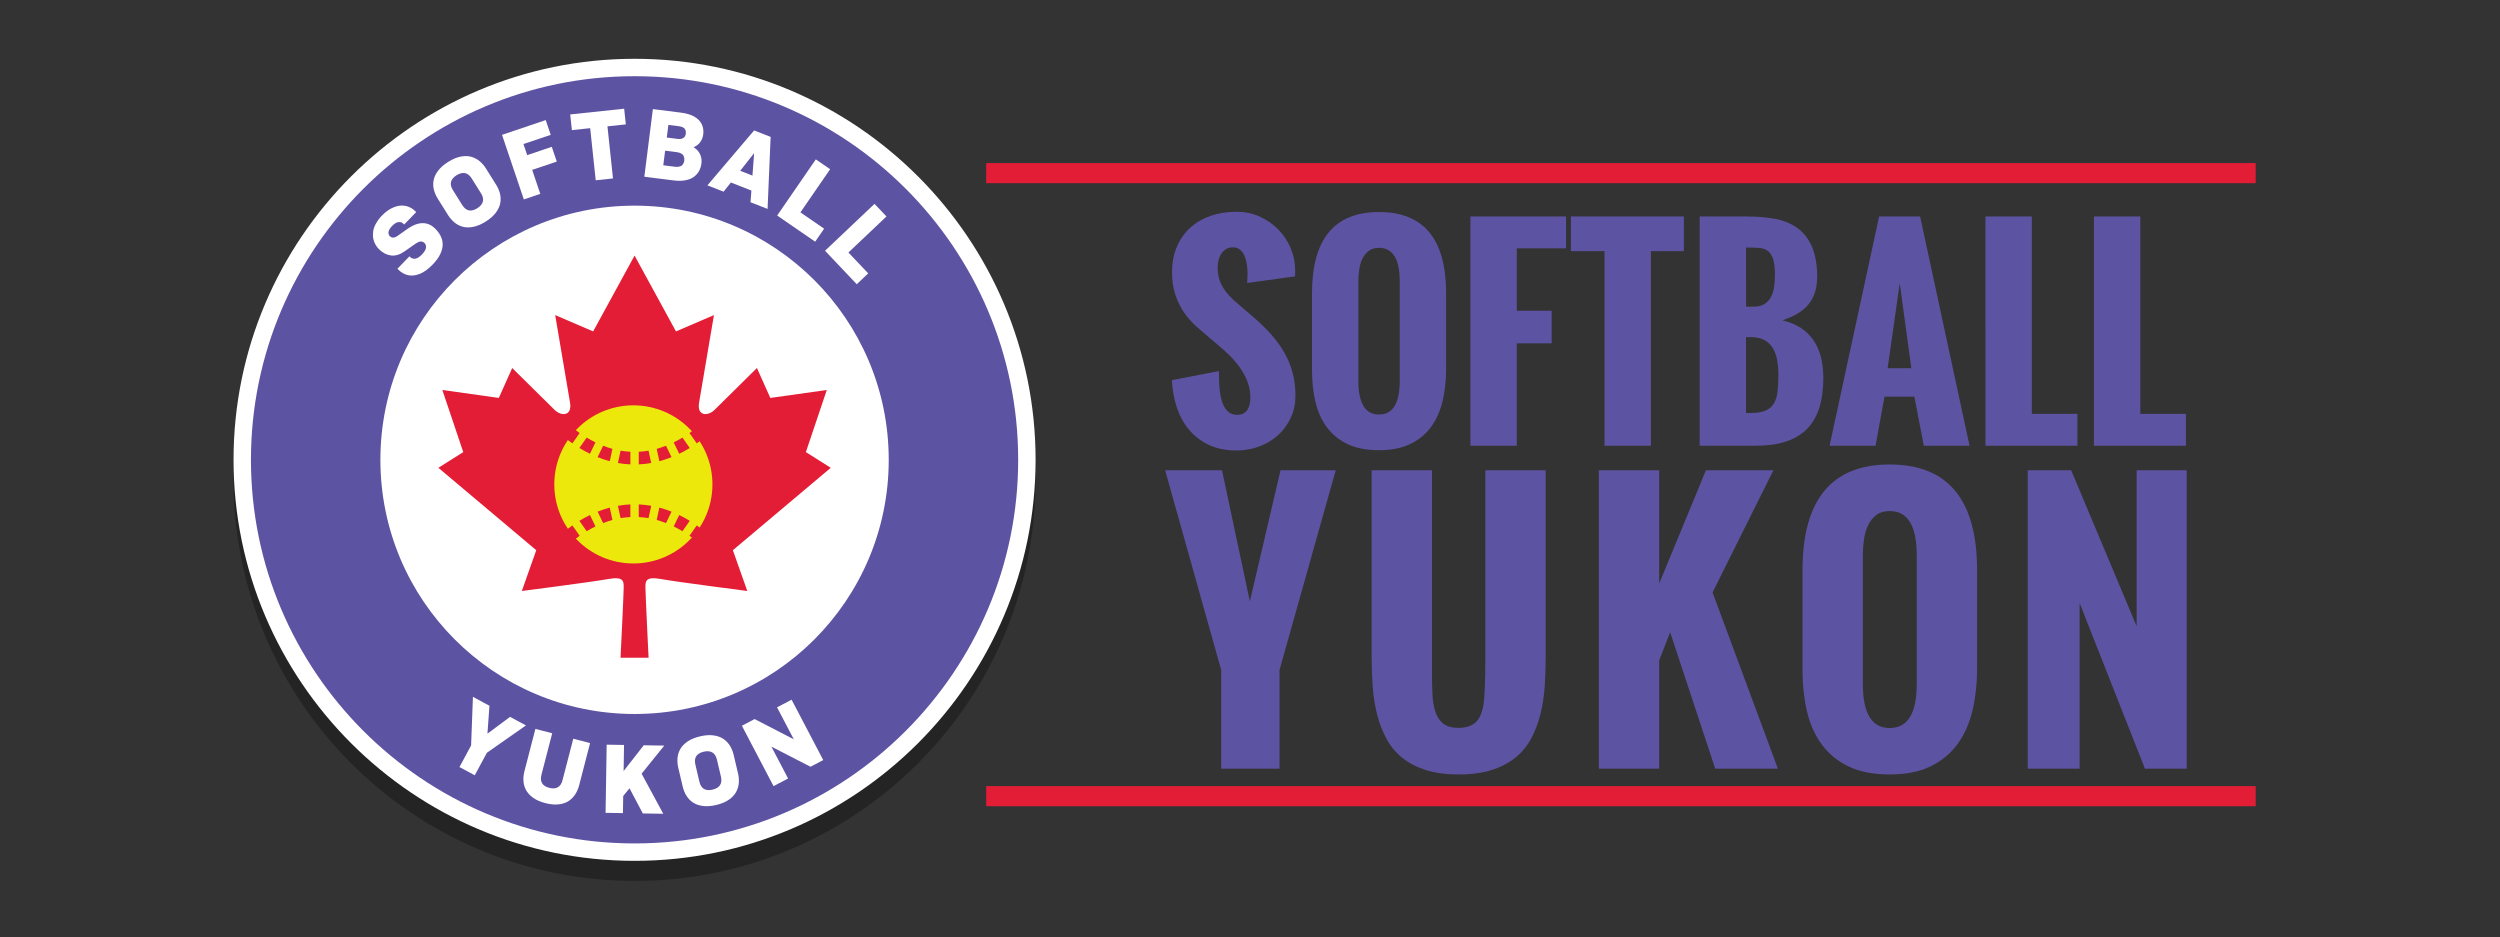 <?xml version="1.0" encoding="utf-8"?>
<!-- Generator: Adobe Illustrator 16.0.0, SVG Export Plug-In . SVG Version: 6.00 Build 0)  -->
<!DOCTYPE svg PUBLIC "-//W3C//DTD SVG 1.1//EN" "http://www.w3.org/Graphics/SVG/1.1/DTD/svg11.dtd">
<svg version="1.1" xmlns="http://www.w3.org/2000/svg" xmlns:xlink="http://www.w3.org/1999/xlink" x="0px" y="0px" width="747px"
	 height="280px" viewBox="0 0 747 280" enable-background="new 0 0 747 280" xml:space="preserve">
<rect x="0" y="0" width="747" height="280" fill="#333333" stroke="none"/>
<g id="Layer_3">
	<path fill="#5D53A3" d="M364.211,110.885c0,1.624,0.05,3.203,0.152,4.738c0.101,1.535,0.336,2.911,0.703,4.129
		c0.368,1.217,0.9,2.207,1.599,2.968c0.697,0.761,1.643,1.18,2.835,1.256c2.74,0,4.109-1.75,4.109-5.251
		c0-4.769-2.701-9.538-8.104-14.308l-4.301-3.653c-1.218-1.014-2.473-2.099-3.767-3.253c-1.294-1.154-2.474-2.486-3.539-3.996
		c-1.065-1.509-1.947-3.253-2.645-5.232c-0.698-1.979-1.047-4.3-1.047-6.964c0-2.765,0.469-5.264,1.408-7.497
		c0.938-2.232,2.251-4.128,3.938-5.689c1.687-1.56,3.716-2.759,6.089-3.596c2.371-0.837,5.004-1.256,7.896-1.256
		c2.41,0,4.674,0.47,6.793,1.408c2.117,0.939,3.97,2.208,5.556,3.806c1.585,1.598,2.835,3.469,3.748,5.613
		c0.913,2.144,1.37,4.421,1.37,6.831l-0.038,1.636l-14.309,1.979c0-0.152,0.006-0.343,0.02-0.571
		c0.013-0.229,0.024-0.476,0.038-0.742c0.013-0.267,0.024-0.526,0.038-0.78c0.013-0.253,0.019-0.481,0.019-0.685
		c0-0.837-0.063-1.718-0.19-2.645c-0.127-0.926-0.349-1.775-0.666-2.549s-0.761-1.414-1.331-1.922
		c-0.571-0.507-1.301-0.761-2.188-0.761c-0.761,0-1.427,0.166-1.998,0.495c-0.57,0.33-1.046,0.774-1.427,1.332
		c-0.381,0.559-0.666,1.199-0.856,1.922c-0.19,0.723-0.285,1.478-0.285,2.264c0,1.142,0.127,2.188,0.381,3.139
		c0.253,0.952,0.634,1.859,1.142,2.721c0.507,0.863,1.122,1.688,1.846,2.474c0.723,0.787,1.554,1.573,2.492,2.359l5.061,4.338
		c1.827,1.598,3.495,3.235,5.005,4.909c1.509,1.674,2.809,3.45,3.9,5.327c1.09,1.878,1.934,3.888,2.53,6.032
		c0.596,2.144,0.895,4.484,0.895,7.021c0,2.385-0.464,4.58-1.39,6.583c-0.926,2.004-2.182,3.729-3.767,5.175
		c-1.586,1.446-3.451,2.575-5.594,3.387c-2.145,0.812-4.434,1.218-6.869,1.218c-3.222,0-6.013-0.571-8.372-1.712
		c-2.358-1.142-4.332-2.683-5.917-4.624c-1.586-1.941-2.784-4.173-3.596-6.698c-0.813-2.524-1.281-5.181-1.408-7.972
		L364.211,110.885z M392.027,87.635c0-16.185,6.672-24.278,20.017-24.278c13.369,0,20.054,8.093,20.054,24.278v22.68
		c0,3.298-0.337,6.412-1.009,9.342s-1.788,5.499-3.349,7.706c-1.56,2.207-3.621,3.952-6.184,5.232s-5.733,1.922-9.513,1.922
		c-3.78,0-6.945-0.622-9.495-1.865c-2.549-1.243-4.604-2.942-6.164-5.099c-1.561-2.156-2.677-4.681-3.349-7.573
		c-0.673-2.892-1.009-5.999-1.009-9.323V87.635z M418.246,84.172c0-6.748-2.067-10.122-6.202-10.122
		c-1.27,0-2.303,0.311-3.102,0.932c-0.799,0.622-1.427,1.415-1.884,2.378c-0.457,0.964-0.768,2.049-0.933,3.253
		c-0.165,1.206-0.247,2.392-0.247,3.558v29.605c0,6.723,2.055,10.084,6.165,10.084c4.135,0,6.202-3.361,6.202-10.084V84.172z
		 M439.365,64.688h28.578v9.514h-14.727v18.646h10.427v9.742h-10.427v30.595h-13.852V64.688z M479.437,75.039H469.39V64.688h33.754
		v10.351h-9.856v58.146h-13.851V75.039z M507.861,64.688h14.118c3.095,0,5.917,0.242,8.467,0.723
		c2.55,0.482,4.737,1.376,6.564,2.683c1.826,1.307,3.26,3.107,4.3,5.403c1.04,2.296,1.599,5.258,1.675,8.885
		c0,1.802-0.21,3.4-0.628,4.795c-0.419,1.396-1.06,2.625-1.922,3.691c-0.863,1.066-1.941,1.992-3.234,2.778
		c-1.294,0.787-2.829,1.471-4.604,2.055c8.143,1.979,12.215,7.738,12.215,17.276c0,6.875-1.649,11.961-4.947,15.259
		s-8.333,4.947-15.106,4.947h-16.896V64.688z M523.996,91.63c1.294,0,2.347-0.247,3.158-0.742c0.813-0.495,1.459-1.167,1.941-2.017
		c0.481-0.85,0.812-1.858,0.989-3.025c0.177-1.167,0.267-2.435,0.267-3.805c0-2.029-0.19-3.596-0.571-4.7s-0.92-1.902-1.617-2.397
		c-0.698-0.495-1.528-0.78-2.492-0.856c-0.965-0.076-2.03-0.114-3.196-0.114h-0.762V91.63H523.996z M523.007,123.405
		c1.902,0,3.406-0.234,4.51-0.704c1.104-0.469,1.94-1.179,2.511-2.131c0.571-0.951,0.938-2.137,1.104-3.558
		c0.165-1.42,0.248-3.082,0.248-4.985c0-1.775-0.146-3.368-0.438-4.775c-0.292-1.408-0.768-2.594-1.428-3.558
		c-0.659-0.964-1.516-1.699-2.568-2.207c-1.053-0.507-2.34-0.761-3.862-0.761h-1.37v22.68H523.007z M561.479,64.688h12.254
		l14.765,68.496h-13.661l-2.816-14.65h-8.942l-2.664,14.65h-13.737L561.479,64.688z M571.106,110.01l-3.463-25.42l-3.615,25.42
		H571.106z M593.253,64.688h13.852v58.983h13.623v9.513h-27.475V64.688z M625.674,64.688h13.852v58.983h13.623v9.513h-27.475V64.688
		z M364.89,200.203l-16.741-59.684h16.989l8.32,39.178l9.163-39.178h16.493l-16.79,59.684v29.47H364.89V200.203z M409.847,140.52
		h18.029v60.575c0,2.312,0.049,4.466,0.148,6.463c0.099,1.998,0.396,3.732,0.892,5.201c0.495,1.47,1.271,2.625,2.327,3.467
		s2.559,1.263,4.508,1.263c2.112,0,3.771-0.495,4.978-1.485c1.205-0.991,2.038-2.74,2.501-5.25c0.396-2.278,0.595-7.198,0.595-14.76
		V140.52h18.028v56.018c0,2.873-0.099,5.729-0.297,8.569s-0.611,5.547-1.238,8.123c-0.628,2.575-1.52,4.978-2.675,7.206
		c-1.156,2.229-2.699,4.152-4.631,5.771s-4.301,2.89-7.107,3.813s-6.158,1.387-10.055,1.387c-3.764,0-7.025-0.438-9.782-1.313
		c-2.757-0.874-5.102-2.088-7.033-3.641c-1.932-1.552-3.491-3.409-4.681-5.572c-1.188-2.162-2.121-4.531-2.798-7.107
		c-0.678-2.575-1.132-5.324-1.362-8.246c-0.231-2.923-0.347-5.919-0.347-8.99V140.52z M477.737,140.52h18.028v33.829l13.968-33.829
		h20.158l-18.177,36.503l19.515,52.65h-18.723l-13.472-40.763l-3.27,8.42v32.343h-18.028V140.52z M538.593,170.386
		c0-21.066,8.685-31.6,26.053-31.6c17.401,0,26.103,10.533,26.103,31.6v29.52c0,4.293-0.438,8.346-1.313,12.16
		c-0.876,3.813-2.328,7.156-4.358,10.029c-2.031,2.873-4.714,5.144-8.049,6.811c-3.336,1.667-7.463,2.501-12.383,2.501
		s-9.039-0.81-12.357-2.427s-5.993-3.83-8.023-6.637c-2.031-2.807-3.484-6.093-4.359-9.856c-0.875-3.765-1.313-7.809-1.313-12.135
		V170.386z M572.719,165.879c0-8.783-2.691-13.175-8.073-13.175c-1.651,0-2.996,0.405-4.036,1.214s-1.857,1.841-2.452,3.095
		c-0.595,1.255-0.999,2.667-1.214,4.235c-0.215,1.569-0.321,3.113-0.321,4.631v38.534c0,8.75,2.675,13.125,8.023,13.125
		c5.382,0,8.073-4.375,8.073-13.125V165.879z M605.889,140.52h12.977l19.564,46.607V140.52h14.958v89.153h-12.481l-19.515-49.48
		v49.48h-15.503V140.52z"/>
	<rect x="294.667" y="234.893" fill="#E31D36" width="379.333" height="6.004"/>
	<rect x="294.667" y="48.732" fill="#E31D36" width="379.333" height="6.004"/>
</g>
<g id="_x3C_Layer_x3E__copy">
	<path opacity="0.3" d="M309.433,143.394c0,66.071-53.753,119.824-119.824,119.824S69.784,209.465,69.784,143.394
		S123.537,23.569,189.608,23.569S309.433,77.322,309.433,143.394z"/>
	<g>
		<circle fill="#5D53A3" cx="189.608" cy="137.394" r="117.225"/>
		<path fill="#FFFFFF" d="M189.608,257.218c-66.071,0-119.825-53.753-119.825-119.824S123.537,17.569,189.608,17.569
			s119.824,53.753,119.824,119.824S255.68,257.218,189.608,257.218z M189.608,22.77c-63.204,0-114.625,51.42-114.625,114.624
			s51.42,114.625,114.625,114.625s114.625-51.421,114.625-114.625S252.813,22.77,189.608,22.77z"/>
	</g>
	<g>
		<path fill="#FFFFFF" d="M141.857,231.655l-4.567-2.463l3.48-6.455l0.541-14.521l4.936,2.662l-0.599,8.34l6.763-5.016l4.739,2.557
			l-11.66,8.159L141.857,231.655z"/>
	</g>
	<g>
		<path fill="#FFFFFF" d="M159.977,217.798L165,219.1l-3.212,12.395c-0.268,1.033-0.203,1.876,0.194,2.53s1.109,1.114,2.136,1.38
			c1.025,0.267,1.876,0.211,2.551-0.166c0.674-0.376,1.145-1.08,1.412-2.113l3.212-12.395l5.023,1.302l-3.285,12.676
			c-0.238,0.921-0.61,1.781-1.116,2.582s-1.159,1.473-1.963,2.017c-0.804,0.543-1.801,0.886-2.99,1.028s-2.532,0.021-4.026-0.367
			c-1.495-0.388-2.724-0.931-3.685-1.631c-0.962-0.7-1.666-1.484-2.114-2.352c-0.448-0.868-0.693-1.773-0.737-2.717
			c-0.043-0.942,0.054-1.874,0.292-2.795L159.977,217.798z"/>
	</g>
	<g>
		<path fill="#FFFFFF" d="M186.214,237.839l-0.083,5.121l-5.188-0.084l0.33-20.367l5.188,0.084l-0.126,7.798l6.012-7.702l6.138,0.1
			l-6.777,8.388l6.475,11.979l-6.109-0.099l-3.979-7.516L186.214,237.839z"/>
	</g>
	<g>
		<path fill="#FFFFFF" d="M214.004,240.531c-1.521,0.358-2.874,0.453-4.061,0.284c-1.187-0.168-2.181-0.532-2.98-1.091
			c-0.801-0.559-1.44-1.245-1.919-2.059c-0.479-0.814-0.827-1.684-1.045-2.609l-1.336-5.664c-0.218-0.926-0.295-1.859-0.23-2.802
			c0.064-0.941,0.33-1.842,0.797-2.699s1.193-1.626,2.179-2.308c0.986-0.681,2.24-1.2,3.761-1.559
			c1.521-0.359,2.874-0.454,4.061-0.285s2.18,0.532,2.98,1.091c0.8,0.56,1.444,1.244,1.933,2.057
			c0.487,0.812,0.84,1.681,1.059,2.605l1.335,5.664c0.219,0.926,0.291,1.86,0.217,2.805c-0.073,0.944-0.344,1.845-0.811,2.702
			s-1.192,1.627-2.179,2.308S215.524,240.173,214.004,240.531z M212.922,235.942c1.05-0.247,1.79-0.695,2.22-1.345
			s0.522-1.494,0.277-2.532l-1.202-5.099c-0.245-1.038-0.705-1.752-1.379-2.142c-0.675-0.389-1.538-0.459-2.587-0.212
			c-2.137,0.504-2.96,1.794-2.47,3.871l1.201,5.099C209.473,235.66,210.785,236.446,212.922,235.942z"/>
	</g>
	<g>
		<path fill="#FFFFFF" d="M242.18,229.104l-11.681-6.002l4.983,9.512l-4.35,2.279l-9.454-18.043l3.806-1.995l11.708,6.054
			l-5.011-9.563l4.35-2.279l9.454,18.043L242.18,229.104z"/>
	</g>
	<g>
		<circle fill="#FFFFFF" cx="189.608" cy="137.394" r="75.945"/>
	</g>
	<g>
		<path fill="#FFFFFF" d="M124.362,63.373l-3.59,3.709l-0.293-0.283c-0.376-0.364-0.855-0.511-1.438-0.44
			c-0.581,0.072-1.229,0.475-1.939,1.209c-0.311,0.321-0.568,0.672-0.776,1.054c-0.208,0.382-0.288,0.751-0.241,1.107
			s0.176,0.635,0.385,0.837c0.167,0.162,0.369,0.287,0.608,0.375c0.238,0.088,0.511,0.086,0.815-0.006
			c0.307-0.092,0.635-0.265,0.988-0.519l3.044-2.141c0.956-0.653,1.894-1.112,2.81-1.376c0.918-0.264,1.82-0.297,2.707-0.098
			c0.889,0.199,1.729,0.683,2.523,1.452c0.697,0.675,1.252,1.405,1.664,2.193c0.413,0.787,0.626,1.634,0.64,2.541
			c0.014,0.906-0.219,1.872-0.698,2.896c-0.479,1.025-1.234,2.072-2.27,3.142c-1.332,1.376-2.615,2.31-3.846,2.801
			c-1.23,0.492-2.381,0.627-3.451,0.407c-1.068-0.22-2.043-0.755-2.922-1.605l-0.334-0.324l3.59-3.709l0.25,0.243
			c0.391,0.378,0.883,0.531,1.479,0.46c0.596-0.071,1.262-0.487,1.999-1.249c0.75-0.775,1.158-1.455,1.224-2.039
			c0.064-0.583-0.09-1.058-0.467-1.422c-0.251-0.243-0.531-0.385-0.842-0.427c-0.311-0.041-0.641,0.021-0.99,0.187
			c-0.35,0.167-0.695,0.37-1.035,0.609l-3.025,2.121c-1.427,1-2.785,1.42-4.074,1.26c-1.288-0.16-2.483-0.773-3.585-1.839
			c-0.419-0.404-0.778-0.875-1.081-1.415c-0.303-0.538-0.519-1.117-0.649-1.735s-0.147-1.327-0.05-2.125
			c0.099-0.798,0.387-1.619,0.865-2.463s1.055-1.613,1.728-2.308c0.944-0.976,1.904-1.709,2.88-2.202
			c0.977-0.492,1.893-0.763,2.751-0.813c0.858-0.049,1.651,0.072,2.382,0.364c0.729,0.292,1.359,0.694,1.889,1.207L124.362,63.373z"
			/>
	</g>
	<g>
		<path fill="#FFFFFF" d="M145.108,66.221c-1.324,0.829-2.575,1.355-3.752,1.578c-1.178,0.223-2.236,0.198-3.174-0.073
			s-1.764-0.715-2.479-1.331c-0.716-0.617-1.325-1.328-1.83-2.133l-3.089-4.932c-0.505-0.806-0.879-1.665-1.121-2.578
			s-0.281-1.85-0.115-2.812c0.166-0.962,0.605-1.924,1.32-2.887c0.713-0.962,1.732-1.858,3.057-2.688
			c1.324-0.829,2.574-1.355,3.752-1.578c1.178-0.222,2.235-0.198,3.174,0.073c0.938,0.271,1.768,0.712,2.491,1.324
			c0.724,0.612,1.337,1.32,1.842,2.125l3.089,4.933c0.506,0.806,0.875,1.667,1.109,2.585s0.269,1.857,0.104,2.819
			c-0.166,0.962-0.605,1.924-1.32,2.887C147.452,64.496,146.433,65.391,145.108,66.221z M142.606,62.226
			c0.914-0.573,1.47-1.235,1.668-1.989c0.197-0.753,0.013-1.582-0.554-2.486l-2.78-4.439c-0.566-0.904-1.232-1.432-1.996-1.583
			c-0.764-0.15-1.604,0.06-2.518,0.633c-1.859,1.165-2.223,2.652-1.09,4.46l2.779,4.439
			C139.249,63.069,140.745,63.391,142.606,62.226z"/>
	</g>
	<g>
		<path fill="#FFFFFF" d="M166.366,48.279l-7.35,2.48l2.42,7.169l-4.916,1.66l-6.516-19.3l13.059-4.408l1.49,4.411l-8.143,2.749
			l1.117,3.309l7.349-2.48L166.366,48.279z"/>
	</g>
	<g>
		<path fill="#FFFFFF" d="M186.997,37.167l-5.492,0.584l1.654,15.568l-5.16,0.549L176.345,38.3l-5.467,0.581l-0.498-4.688
			l16.119-1.714L186.997,37.167z"/>
	</g>
	<g>
		<path fill="#FFFFFF" d="M192.526,52.806l2.553-20.209l8.414,1.063c1.661,0.21,2.997,0.613,4.01,1.21
			c1.012,0.597,1.737,1.344,2.178,2.24c0.439,0.896,0.587,1.922,0.44,3.077c-0.075,0.597-0.25,1.162-0.523,1.694
			c-0.273,0.533-0.624,0.973-1.052,1.319c-0.429,0.347-0.86,0.61-1.295,0.79c0.938,0.587,1.592,1.311,1.961,2.169
			c0.37,0.858,0.496,1.749,0.38,2.673c-0.098,0.77-0.32,1.495-0.668,2.174c-0.349,0.68-0.85,1.271-1.504,1.775
			c-0.654,0.504-1.506,0.861-2.554,1.071c-1.049,0.21-2.265,0.228-3.648,0.053L192.526,52.806z M202.282,45.473l-3.543-0.447
			l-0.551,4.359l3.543,0.448c0.499,0.063,0.952,0.037,1.36-0.078c0.408-0.114,0.726-0.333,0.954-0.657s0.369-0.696,0.423-1.12
			c0.054-0.423,0.01-0.824-0.129-1.204c-0.14-0.379-0.393-0.675-0.76-0.888S202.78,45.536,202.282,45.473z M202.979,37.73
			l-3.267-0.413l-0.478,3.782l3.267,0.413c0.608,0.077,1.144-0.002,1.604-0.237c0.461-0.235,0.733-0.689,0.819-1.363
			c0.046-0.365,0.006-0.718-0.12-1.056c-0.126-0.339-0.36-0.598-0.703-0.778C203.76,37.897,203.385,37.781,202.979,37.73z"/>
	</g>
	<g>
		<path fill="#FFFFFF" d="M224.257,60.431l0.261-3.492l-6.13-2.404l-2.183,2.739l-4.831-1.895l13.955-16.408l4.936,1.935
			l-0.916,21.521L224.257,60.431z M224.833,52.467l0.503-6.71l-4.166,5.274L224.833,52.467z"/>
	</g>
	<g>
		<path fill="#FFFFFF" d="M232.219,64.4l11.548-16.78l4.275,2.942l-8.876,12.896l7.079,4.872l-2.673,3.883L232.219,64.4z"/>
	</g>
	<g>
		<path fill="#FFFFFF" d="M246.519,74.925l14.785-14.012l3.569,3.767L253.51,75.449l5.911,6.237L256,84.929L246.519,74.925z"/>
	</g>
	<g>
		<path fill="#E31D36" d="M248.233,139.776l-7.438-4.688l6.25-18.563l-16.875,2.375l-4-8.938c0,0-10.813,10.719-12.719,12.563
			s-5.25,1.906-4.563-2.219s4.438-26.156,4.438-26.156l-11.344,4.875L189.608,76.37l-12.375,22.656l-11.344-4.875
			c0,0,3.75,22.031,4.438,26.156s-2.656,4.063-4.563,2.219s-12.719-12.563-12.719-12.563l-4,8.938l-16.875-2.375l6.25,18.563
			l-7.438,4.688l29.25,24.625l-4.313,12.188c0,0,20.938-2.688,25.75-3.563s4.688,0.75,4.688,2.563s-0.938,20.938-0.938,20.938h4.188
			h4.188c0,0-0.938-19.125-0.938-20.938s-0.125-3.438,4.688-2.563s25.75,3.563,25.75,3.563l-4.313-12.188L248.233,139.776z"/>
	</g>
	<g>
		<circle fill="#EDE80B" cx="189.249" cy="144.739" r="23.625"/>
	</g>
	<g>
		<path fill="#E31D36" d="M188.358,150.718c-1.281,0.058-2.523,0.2-3.721,0.413l0.795,3.683c0.945-0.165,1.926-0.262,2.926-0.315
			V150.718z"/>
	</g>
	<g>
		<path fill="#E31D36" d="M175.3,158.727c0.813-0.492,1.683-0.975,2.619-1.433l-1.648-3.403c-1.133,0.551-2.185,1.138-3.152,1.731
			L175.3,158.727z"/>
	</g>
	<g>
		<path fill="#E31D36" d="M182.196,151.673c-1.273,0.338-2.486,0.75-3.637,1.209l1.654,3.415c0.891-0.349,1.812-0.669,2.779-0.937
			L182.196,151.673z"/>
	</g>
	<g>
		<path fill="#E31D36" d="M194.579,151.131c-1.197-0.213-2.439-0.355-3.721-0.413v3.78c1,0.054,1.98,0.15,2.926,0.315
			L194.579,151.131z"/>
	</g>
	<g>
		<path fill="#E31D36" d="M208.188,156.998l-2.171,3.09c2.845,2.004,4.502,3.782,4.539,3.823l1.386-1.264l1.388-1.262
			C213.159,161.199,211.318,159.21,208.188,156.998z"/>
	</g>
	<g>
		<path fill="#E31D36" d="M200.657,152.882c-1.15-0.459-2.363-0.871-3.638-1.209l-0.796,3.688c0.968,0.267,1.889,0.588,2.778,0.937
			L200.657,152.882z"/>
	</g>
	<g>
		<path fill="#E31D36" d="M171.028,156.998c-3.131,2.212-4.971,4.201-5.141,4.388l2.772,2.525c0.038-0.041,1.694-1.819,4.54-3.823
			L171.028,156.998z"/>
	</g>
	<g>
		<path fill="#E31D36" d="M206.1,155.623c-0.969-0.595-2.021-1.182-3.153-1.732l-1.649,3.403c0.938,0.458,1.807,0.94,2.621,1.433
			L206.1,155.623z"/>
	</g>
	<g>
		<path fill="#E31D36" d="M188.358,138.761c-1.281-0.058-2.523-0.2-3.721-0.413l0.795-3.683c0.945,0.165,1.926,0.262,2.926,0.315
			V138.761z"/>
	</g>
	<g>
		<path fill="#E31D36" d="M175.3,130.752c0.813,0.492,1.683,0.975,2.619,1.433l-1.648,3.403c-1.133-0.551-2.185-1.138-3.152-1.731
			L175.3,130.752z"/>
	</g>
	<g>
		<path fill="#E31D36" d="M182.196,137.806c-1.273-0.338-2.486-0.75-3.637-1.209l1.654-3.415c0.891,0.349,1.812,0.669,2.779,0.937
			L182.196,137.806z"/>
	</g>
	<g>
		<path fill="#E31D36" d="M194.579,138.348c-1.197,0.213-2.439,0.355-3.721,0.413v-3.78c1-0.054,1.98-0.15,2.926-0.315
			L194.579,138.348z"/>
	</g>
	<g>
		<path fill="#E31D36" d="M208.188,132.48l-2.171-3.09c2.845-2.004,4.502-3.782,4.539-3.823l1.386,1.264l1.388,1.262
			C213.159,128.279,211.318,130.269,208.188,132.48z"/>
	</g>
	<g>
		<path fill="#E31D36" d="M200.657,136.597c-1.15,0.459-2.363,0.871-3.638,1.209l-0.796-3.688c0.968-0.267,1.889-0.588,2.778-0.937
			L200.657,136.597z"/>
	</g>
	<g>
		<path fill="#E31D36" d="M171.028,132.48c-3.131-2.212-4.971-4.201-5.141-4.388l2.772-2.525c0.038,0.041,1.694,1.819,4.54,3.823
			L171.028,132.48z"/>
	</g>
	<g>
		<path fill="#E31D36" d="M206.1,133.855c-0.969,0.595-2.021,1.182-3.153,1.732l-1.649-3.403c0.938-0.458,1.807-0.94,2.621-1.433
			L206.1,133.855z"/>
	</g>
</g>
</svg>
